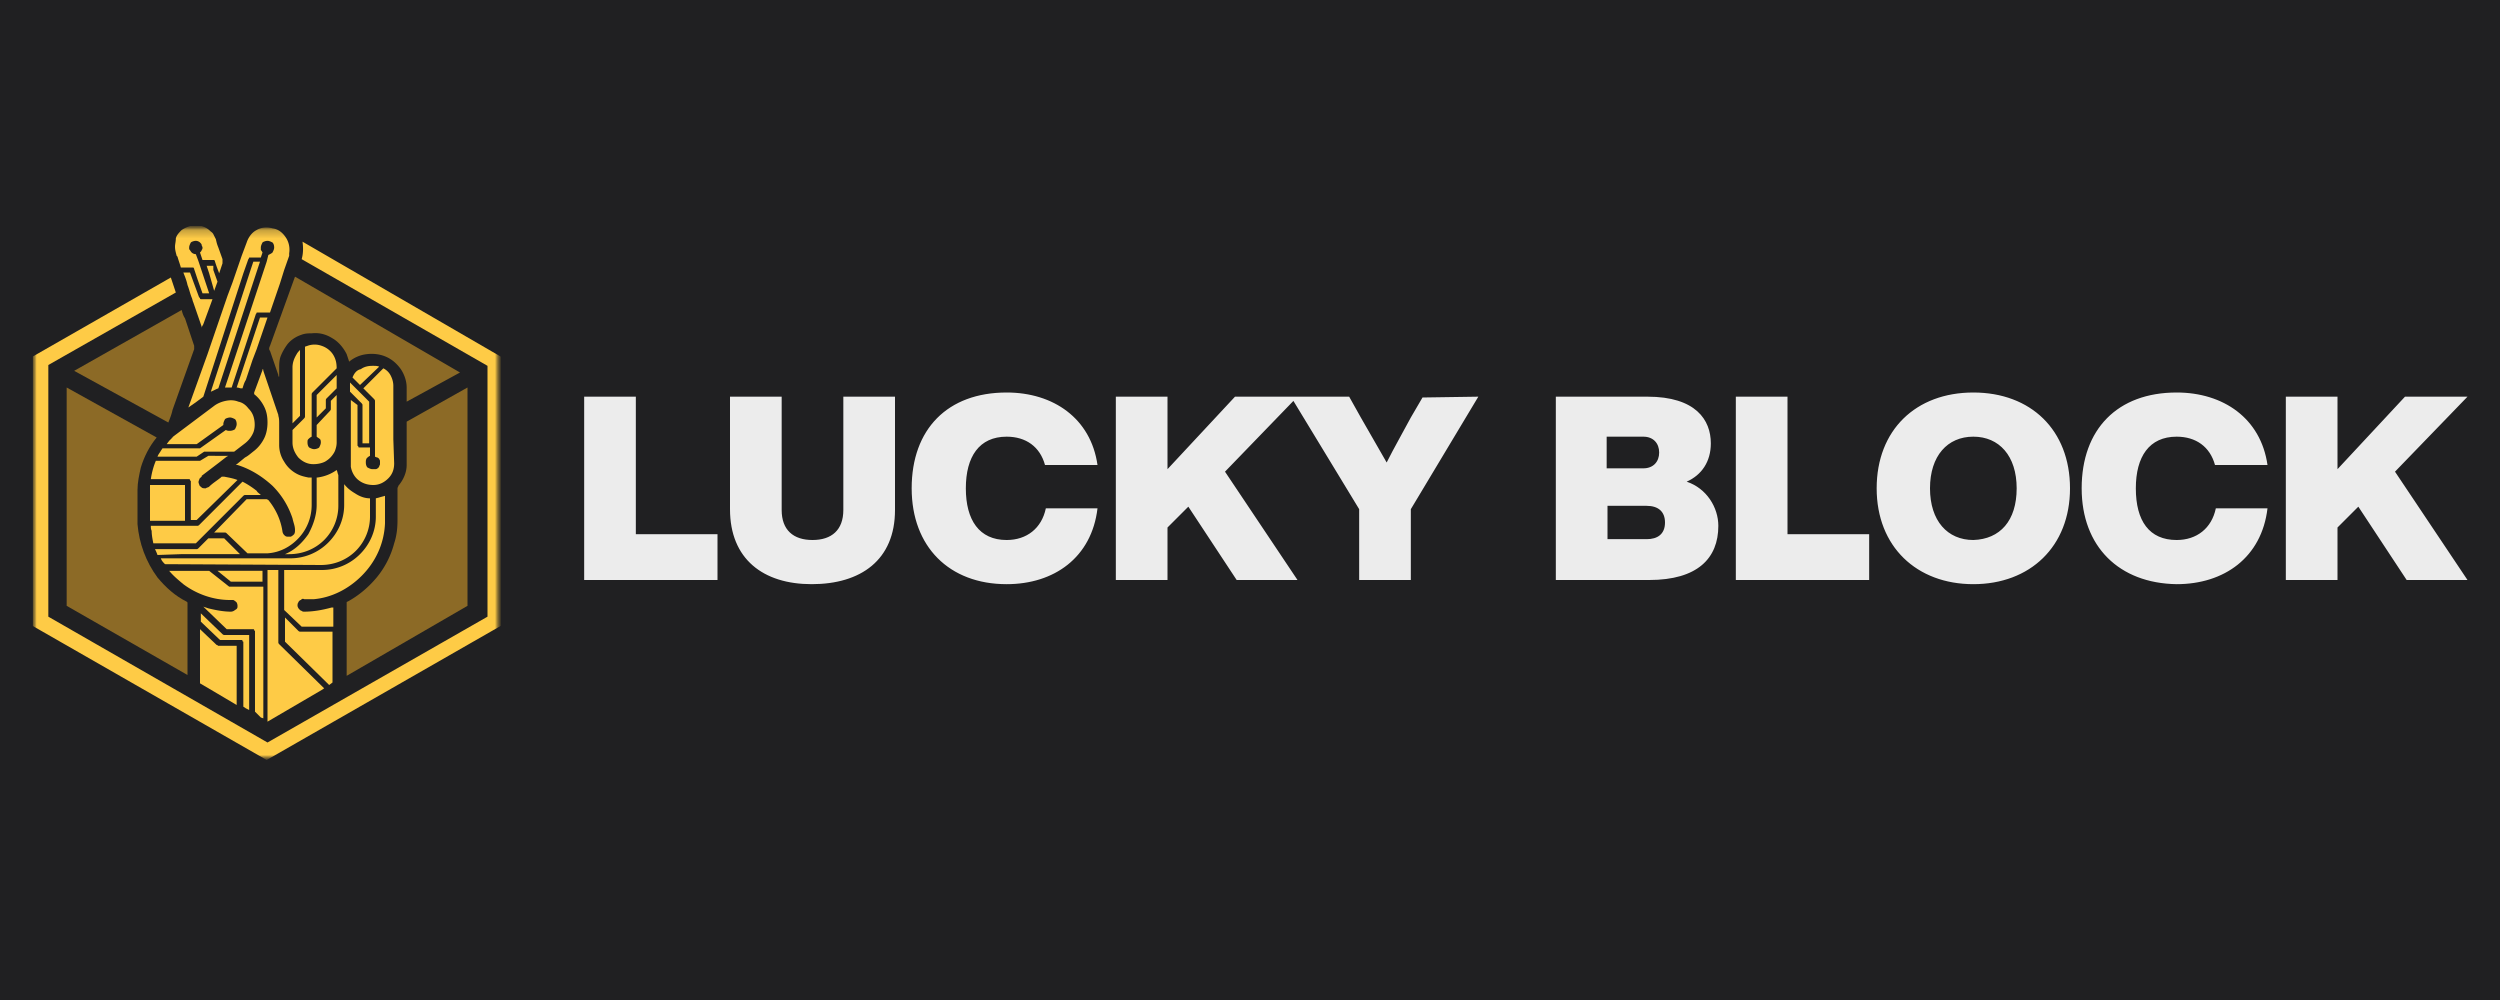 <svg xmlns="http://www.w3.org/2000/svg" width="300" height="120" xmlns:v="https://betzillion.org"><path d="M0 0h300v120H0z" fill="#202022"/><defs><path id="A" d="M3.9 27.1h292.2v65.7H3.9z"/></defs><clipPath id="B"><use href="#A"/></clipPath><g clip-path="url(#B)"><mask height="64.1" id="C" maskUnits="userSpaceOnUse" width="56.3" x="3.9" y="27.1"><path d="M61.7 27.2H3.9v65.7h57.8V27.2z" fill="#fff" filter="url(#Adobe_OpacityMaskFilter)"/></mask><g mask="url(#C)"><defs><filter filterUnits="userSpaceOnUse" height="64.1" id="D" width="56.3" x="3.9" y="27.1"><feColorMatrix values="1 0 0 0 0  0 1 0 0 0  0 0 1 0 0  0 0 0 1 0"/></filter></defs><mask height="64.1" id="E" maskUnits="userSpaceOnUse" width="56.3" x="3.9" y="27.1"><path d="M60.2 27.2H3.9v64.1h56.3V27.2z" fill="#fff" filter="url(#D)"/></mask><g mask="url(#E)"><path d="M26.2 46.6c-.3.1-.6.3-.9.4l4.8-14.7.3-.9h.8l-.1.3-4.9 14.9h0zM38 50.1l1.1-1.1v-1s0-.1.1-.2l1.2-1.2V45L38 47.4v2.7h0zm-4.6-.3l-1.8-5.3c0-.1 0-.2-.1-.2v.1l-1 2.7v.1.1c.5.4.9.9 1.2 1.5s.4 1.2.4 1.9c0 .6-.1 1.3-.4 1.9s-.7 1.1-1.2 1.5c-.4.3-.7.6-1.1.8l-1.1.9h.2c1.6.5 3 1.4 4.2 2.5 1.1 1.1 1.9 2.4 2.4 3.9.1.5.3.9.3 1.4 0 .2 0 .3-.1.5-.1.1-.2.2-.4.3h-.4c-.2 0-.3-.1-.4-.2a.76.76 0 0 1-.2-.4c-.2-1.4-.8-2.7-1.7-3.8l-.2-.1h-2.4l-3.9 4H27s.1 0 .2.1l2.5 2.4h2.4c1.5-.1 2.8-.8 3.8-1.9s1.5-2.5 1.5-3.9v-3.3H37c-.5-.1-.9-.2-1.3-.4-.6-.3-1.2-.8-1.6-1.5-.4-.6-.6-1.3-.6-2v-2.6c0-.3 0-.6-.1-.9v-.1h0 0zm-9.2 7.3l2.1-1.6.9-.7.2-.1H25l-1 .6h-5.3c-.3.7-.5 1.5-.6 2.2h4.6s.1 0 .1.1c0 0 0 .1.1.1v4.7h.7l4.9-4.8c-.5-.2-1.1-.3-1.6-.4h-.2c-.1 0-.1 0-.2.1-.5.4-1 .7-1.4 1.1-.1.1-.3.1-.4.2-.2 0-.4 0-.5-.1s-.3-.2-.3-.4a.45.45 0 0 1 0-.5c0-.2.2-.3.3-.4v-.1h0 0zm-3.4-4.7l-.5.5-.3.4h3.6l3.2-2.3v-.1c0-.2.1-.4.2-.6.1-.1.4-.2.6-.2s.4.1.6.2c.1.1.2.3.2.6 0 .2-.1.4-.2.6-.1.1-.4.2-.6.2s-.3 0-.5-.1L24 53.8h-4.5l-.2.3c-.1.2-.3.4-.4.7h4.7l.6-.4.3-.2h3.6l1.3-1a3.25 3.25 0 0 0 1-1.3c.2-.5.2-1.1.1-1.6s-.3-.9-.7-1.3c-.3-.4-.7-.7-1.2-.8-.5-.2-1-.2-1.5-.1s-1 .3-1.4.6l-3.6 2.7-1.6 1.2.3-.2h0 0zm14.8-9.9c-.3.5-.5 1-.5 1.6v6.7l.9-.9V42c-.1.1-.3.3-.4.5h0zM38 57.3v3.3c0 1.2-.4 2.4-1 3.5-.7 1-1.6 1.9-2.8 2.4h.5c1.6 0 3.1-.6 4.2-1.7s1.7-2.6 1.7-4.1V57c-.1-.2-.1-.4-.2-.6a5.05 5.05 0 0 1-2.3.9H38zm-20 1.2v4h4.2v-4.3H18v.3h0 0zm13.3 27.6h0l.3.1V70.4h-4.1l-2.4-1.9h-4.8c.5.6 1.1 1.1 1.7 1.6 1.6 1.2 3.6 1.9 5.6 1.9h.4a1.38 1.38 0 0 1 .4.3.9.9 0 0 1 .1.5c0 .2-.1.3-.3.4-.1.1-.3.2-.5.2-.9 0-1.9-.2-2.7-.4l-.6-.2 2.8 2.7h3.2s.1 0 .1.1c0 0 0 .1.1.1v9.7l.7.7h0 0 0zM29.5 85l.2.1.2.1v-9h-3s-.1 0-.2-.1l-2.6-2.5v1l2.3 2.2H29s.1 0 .1.1c0 0 0 .1.1.1v7.8l.3.2h0 0 0z" fill="#fecb46"/><path d="M21.8 37.2L8.9 44.5l11.3 6.2c.2-.5.4-1 .5-1.5l2.6-7.3v-.2-.2l-1.1-3.3c-.2-.3-.3-.6-.4-1h0 0 0zm34.3 35.5V46.5l-7.3 4.1v5.2c0 .9-.4 1.8-1 2.5 0 .1-.1.2-.1.3v3.8c0 1-.1 1.9-.4 2.8a10.67 10.67 0 0 1-2.1 4.1c-1 1.2-2.2 2.2-3.5 2.9 0 0-.1 0-.1.1v.1 8.7l14.5-8.4h0 0z" fill="#8c6a26"/><path d="M26 77.4l-2-1.9V82l1.7 1 2.7 1.6v-7.1h-2.3c.1-.1 0-.1-.1-.1h0 0z" fill="#fecb46"/><path d="M22.5 77.7v-5.3-.1l-.1-.1c-1.4-.7-2.5-1.7-3.5-2.9-1.4-1.9-2.2-4.1-2.4-6.4v-4.1c0-.9.2-1.8.4-2.7.4-1.3 1-2.5 1.9-3.6L8 46.5v26.2L22.5 81v-3.3h0 0z" fill="#8c6a26"/><path d="M25.7 34.9h0 0l.4-1.1-.5-1.4v-.5h-.8l.3.9.6 2.1h0 0 0zm-1.6 1s-.1 0-.1-.1c0 0 0-.1-.1-.1l-.7-1.9-.4-1.1H22c.2.5.4 1 .5 1.5.2.5.3 1 .5 1.5.1.2.1.4.2.6l1 2.9v.2c0-.2.1-.3.2-.5l1.1-3h-1.4 0 0 0zm14.5 5.6a2.48 2.48 0 0 0-1.7 0l-.3.1V50s0 .1-.1.2l-1.4 1.4v1.5c0 .7.3 1.3.7 1.8.5.5 1.1.8 1.8.8.5 0 1-.1 1.4-.3.5-.3.8-.6 1.1-1.1l.1-.2c.1-.3.2-.6.2-1v-5.7l-.7.7v1s0 .1-.1.2L38 51v1.4c.1.1.3.2.4.3s.1.3.1.4c0 .2-.1.4-.2.6-.1.1-.4.2-.6.2s-.4-.1-.6-.2c-.1-.1-.2-.3-.2-.6 0-.2 0-.3.1-.4s.2-.2.4-.3v-5.1s0-.1.1-.2l2.9-2.9c0-.6-.1-1.1-.4-1.6s-.8-.9-1.4-1.1h0 0zm-16 7.4h0l1-.7.8-.6 4.8-14.8.6-1.7s.1-.1.1-.2h.2 1.2l.2-.6s-.1-.2-.2-.3v-.3c0-.2.1-.4.2-.6.1-.1.4-.2.6-.2s.4.1.6.2c.1.1.2.3.2.6 0 .2-.1.4-.2.6-.1.1-.3.2-.5.3l-.2.8-5 15.1h.8l2.9-8.8s.1-.1.1-.2h.2 1.4l1.2-3.5.5-1.6.6-1.7v-.3c.1-.6 0-1.3-.4-1.9s-.9-1-1.6-1.1c-.7-.2-1.4-.1-1.9.2-.6.3-1 .9-1.2 1.5l-.6 1.6-1.1 3.2-.6 1.6-2.4 7-2.3 6.4h0 0 0zm13.9 23h1.2c2.1-.2 4.1-1.2 5.7-2.8 1.7-1.7 2.7-3.9 2.8-6.3v-3.3l-1.1.3V62c0 1.7-.7 3.3-1.9 4.5a6.42 6.42 0 0 1-4.6 1.9h-4.5v4.8l2.1 2H40v-2.3h-.2c-1.1.3-2.2.5-3.3.5-.1 0-.2 0-.3-.1-.1 0-.2-.1-.3-.2a.76.76 0 0 1-.2-.4c0-.1 0-.3.1-.4 0-.1.2-.3.3-.3.1-.1.2-.2.4-.1h0 0 0z" fill="#fecb46"/><path d="M32.4 41.5s-.1.2-.1.3 0 .2.1.3l1 2.9c0 .1 0 .2.1.2V45v-.7c0-.6 0-1.1.2-1.6s.5-1 .8-1.4c.4-.5 1-.9 1.6-1.1.5-.2.9-.2 1.3-.2.9-.1 1.7.1 2.5.6.7.4 1.3 1.1 1.7 1.9l.3.9a3.98 3.98 0 0 1 2.1-.9c.8-.1 1.6 0 2.3.3s1.3.8 1.8 1.5c.4.6.7 1.4.7 2.2v1.7l6.4-3.5-19.8-11.5-3 8.3h0 0z" fill="#8c6a26"/><path d="M39.5 82.2l.4-.3v-6.1H36s-.1 0-.2-.1l-1.6-1.6V77l5.3 5.2h0 0 0zm-.6.4l-5.4-5.3s-.1-.1-.1-.2v-8.7h-1.3v18.2l6.5-3.8.3-.2h0 0 0zM21.3 30.8c.1.4.3.9.4 1.3H23h.2s.1.1.1.2l.4 1.2.6 1.7h.8l-.7-2.1-.6-1.8-.3-.8c-.2 0-.4-.1-.5-.2s-.2-.3-.3-.4v-.2c0-.2.1-.4.2-.6.1-.1.4-.2.6-.2s.4.1.5.2.2.2.2.3.1.2.1.3 0 .2-.1.3c0 .1-.1.2-.2.3l.2.6.1.3h1.2.2s.1.1.1.2l.2.6.3.8.4-1.2v-.1-.2-.2l-.5-1.4c-.2-.5-.2-.6-.3-1l-.3-.6c-.1-.2-.3-.3-.4-.4-.3-.3-.7-.5-1.1-.6s-.8-.1-1.2 0-.8.3-1.1.5c-.3.3-.6.6-.7 1 0 .4-.1.7-.1 1 0 .4.1.7.2 1.1l.1.1h0 0 0zm14.9.3l22.3 12.8V74L32.1 89.1 5.8 74V43.8l15.3-8.7-.6-1.8-16.6 9.5v32.3L32 91.2l28.1-16.1V42.8L36.3 29c.1.7.1 1.4-.1 2.1h0zM42 46.5v.5l1.4 1.4s.1.1.1.2v4.6h.8v-5L42 45.9v.6h0 0zm-13.6 0c.2 0 .4.1.5.1h.2c.1-.3.2-.7.4-1l.8-2.4.5-1.3 1.3-3.8h-.9l-2.8 8.4h0 0zm3.2 22h-5.5l1.6 1.3h3.8v-1.3h.1 0zm-9.9-2h7.1l-1.9-1.9H25l-1.2 1.2s-.1.1-.2.1h-5c.1.2.2.4.3.7l2.8-.1h0zm20.6-21.2l.9.9 2.3-2.2c-.2-.1-.5-.1-.8-.1-.5 0-1 .1-1.4.4-.5.1-.8.5-1 1h0 0zM18.4 65.2h5.1l1.2-1.2 4.5-4.5s.1-.1.2-.1h1.9c-.2-.2-.4-.3-.5-.5-.5-.4-1.1-.8-1.7-1.1L23.9 63s-.1.1-.2.1h-5.6c0 .2 0 .4.1.6 0 .5.1 1 .2 1.5h0 0zm20.1 2.6c1.6 0 3.1-.6 4.2-1.7s1.7-2.6 1.7-4.1v-2.2c-.6 0-1.2-.2-1.8-.6-.5-.3-.9-.6-1.3-1.1v2.5c0 1.7-.7 3.3-1.9 4.5a6.42 6.42 0 0 1-4.6 1.9H19.3c.1.3.3.5.5.7l18.7.1h0 0zm8.7-15.1v-6.4c0-.4-.1-.8-.3-1.2a1.96 1.96 0 0 0-.9-.9l-2.4 2.4 1.3 1.3s.1.1.1.2v6.7s.2.1.3.1c.1.1.2.1.2.2.1.1.1.2.1.3v.3c0 .1-.1.2-.1.3-.1.1-.1.2-.2.2-.1.1-.2.1-.3.1h-.3c-.2 0-.4-.1-.6-.2-.1-.1-.2-.3-.2-.6 0-.2 0-.3.1-.5.1-.1.2-.2.4-.3v-1h-1.3s-.1 0-.1-.1c0 0 0-.1-.1-.1v-4.9l-.8-.6v8c.1.6.4 1.2.9 1.6s1.1.6 1.8.6 1.3-.3 1.8-.8.7-1.1.7-1.8l-.1-2.9h0 0 0z" fill="#fecb46"/></g></g><path d="M86.1 64.1v5.5h-16v-22h6.2v16.5h9.8 0zm1.5-3V47.6h6.2v13.6c0 2.4 1.4 3.6 3.7 3.6s3.7-1.2 3.7-3.6V47.6h6.2v13.6c0 6-4.1 8.9-10 8.9-5.8 0-9.8-3-9.8-9h0 0zm21.8-2.5c0-7.1 4.3-11.5 11.4-11.5 5.6 0 10.1 3.1 10.9 8.7h-6.3c-.6-2.2-2.3-3.4-4.6-3.4-3.3 0-4.9 2.4-4.9 6.2s1.6 6.2 4.9 6.2c2.4 0 4.2-1.4 4.7-3.8h6.2c-.7 5.9-5.2 9.1-10.9 9.1-6.9 0-11.4-4.5-11.4-11.5h0 0zm37.6-2l8.7 13h-7.3l-5.8-8.8-2.5 2.5v6.3h-6.2v-22h6.2v8.7l8.1-8.7h7.5l-8.7 9h0zm30.4-9l-8.1 13.5v8.5h-6.2v-8.5l-8.2-13.5h7l1.4 2.5 3.1 5.4c.9-1.8 2-3.7 2.9-5.4l1.4-2.4 6.7-.1h0 0zm28.8 15.5c0 3.9-2.5 6.5-8.3 6.5h-11.2v-22h11c5.8 0 7.6 2.8 7.6 5.6 0 2.2-1.1 3.8-2.9 4.6 2.4.8 3.8 3.1 3.8 5.3h0 0zm-13.4-10.7v3.8h4.4c1.2 0 1.9-.8 1.9-1.9s-.7-1.9-1.9-1.9h-4.4 0 0zm7 10.3c0-1.3-.8-2-2.2-2h-4.7v4h4.7c1.3 0 2.2-.6 2.2-2h0 0zm24.5 1.4v5.5h-16v-22h6.2v16.5h9.8 0zm.9-5.5c0-7 4.7-11.5 11.6-11.5s11.6 4.5 11.6 11.5-4.8 11.5-11.6 11.5-11.6-4.5-11.6-11.5zm16.8 0c0-3.9-2.1-6.2-5.2-6.2s-5.2 2.3-5.2 6.2 2.1 6.2 5.2 6.2c3.2-.1 5.2-2.3 5.2-6.2zm7.8 0c0-7.1 4.3-11.5 11.4-11.5 5.6 0 10.1 3.1 10.9 8.7h-6.3c-.6-2.2-2.3-3.4-4.6-3.4-3.3 0-4.9 2.4-4.9 6.2 0 3.9 1.6 6.2 4.9 6.2 2.4 0 4.2-1.4 4.7-3.8h6.2c-.7 5.9-5.2 9.1-10.9 9.1-6.9-.1-11.4-4.5-11.4-11.5h0 0zm37.6-2l8.7 13h-7.3l-5.8-8.8-2.5 2.5v6.3h-6.2v-22h6.2v8.7l8.1-8.7h7.5l-8.7 9h0 0z" fill="#ececec"/></g></svg>